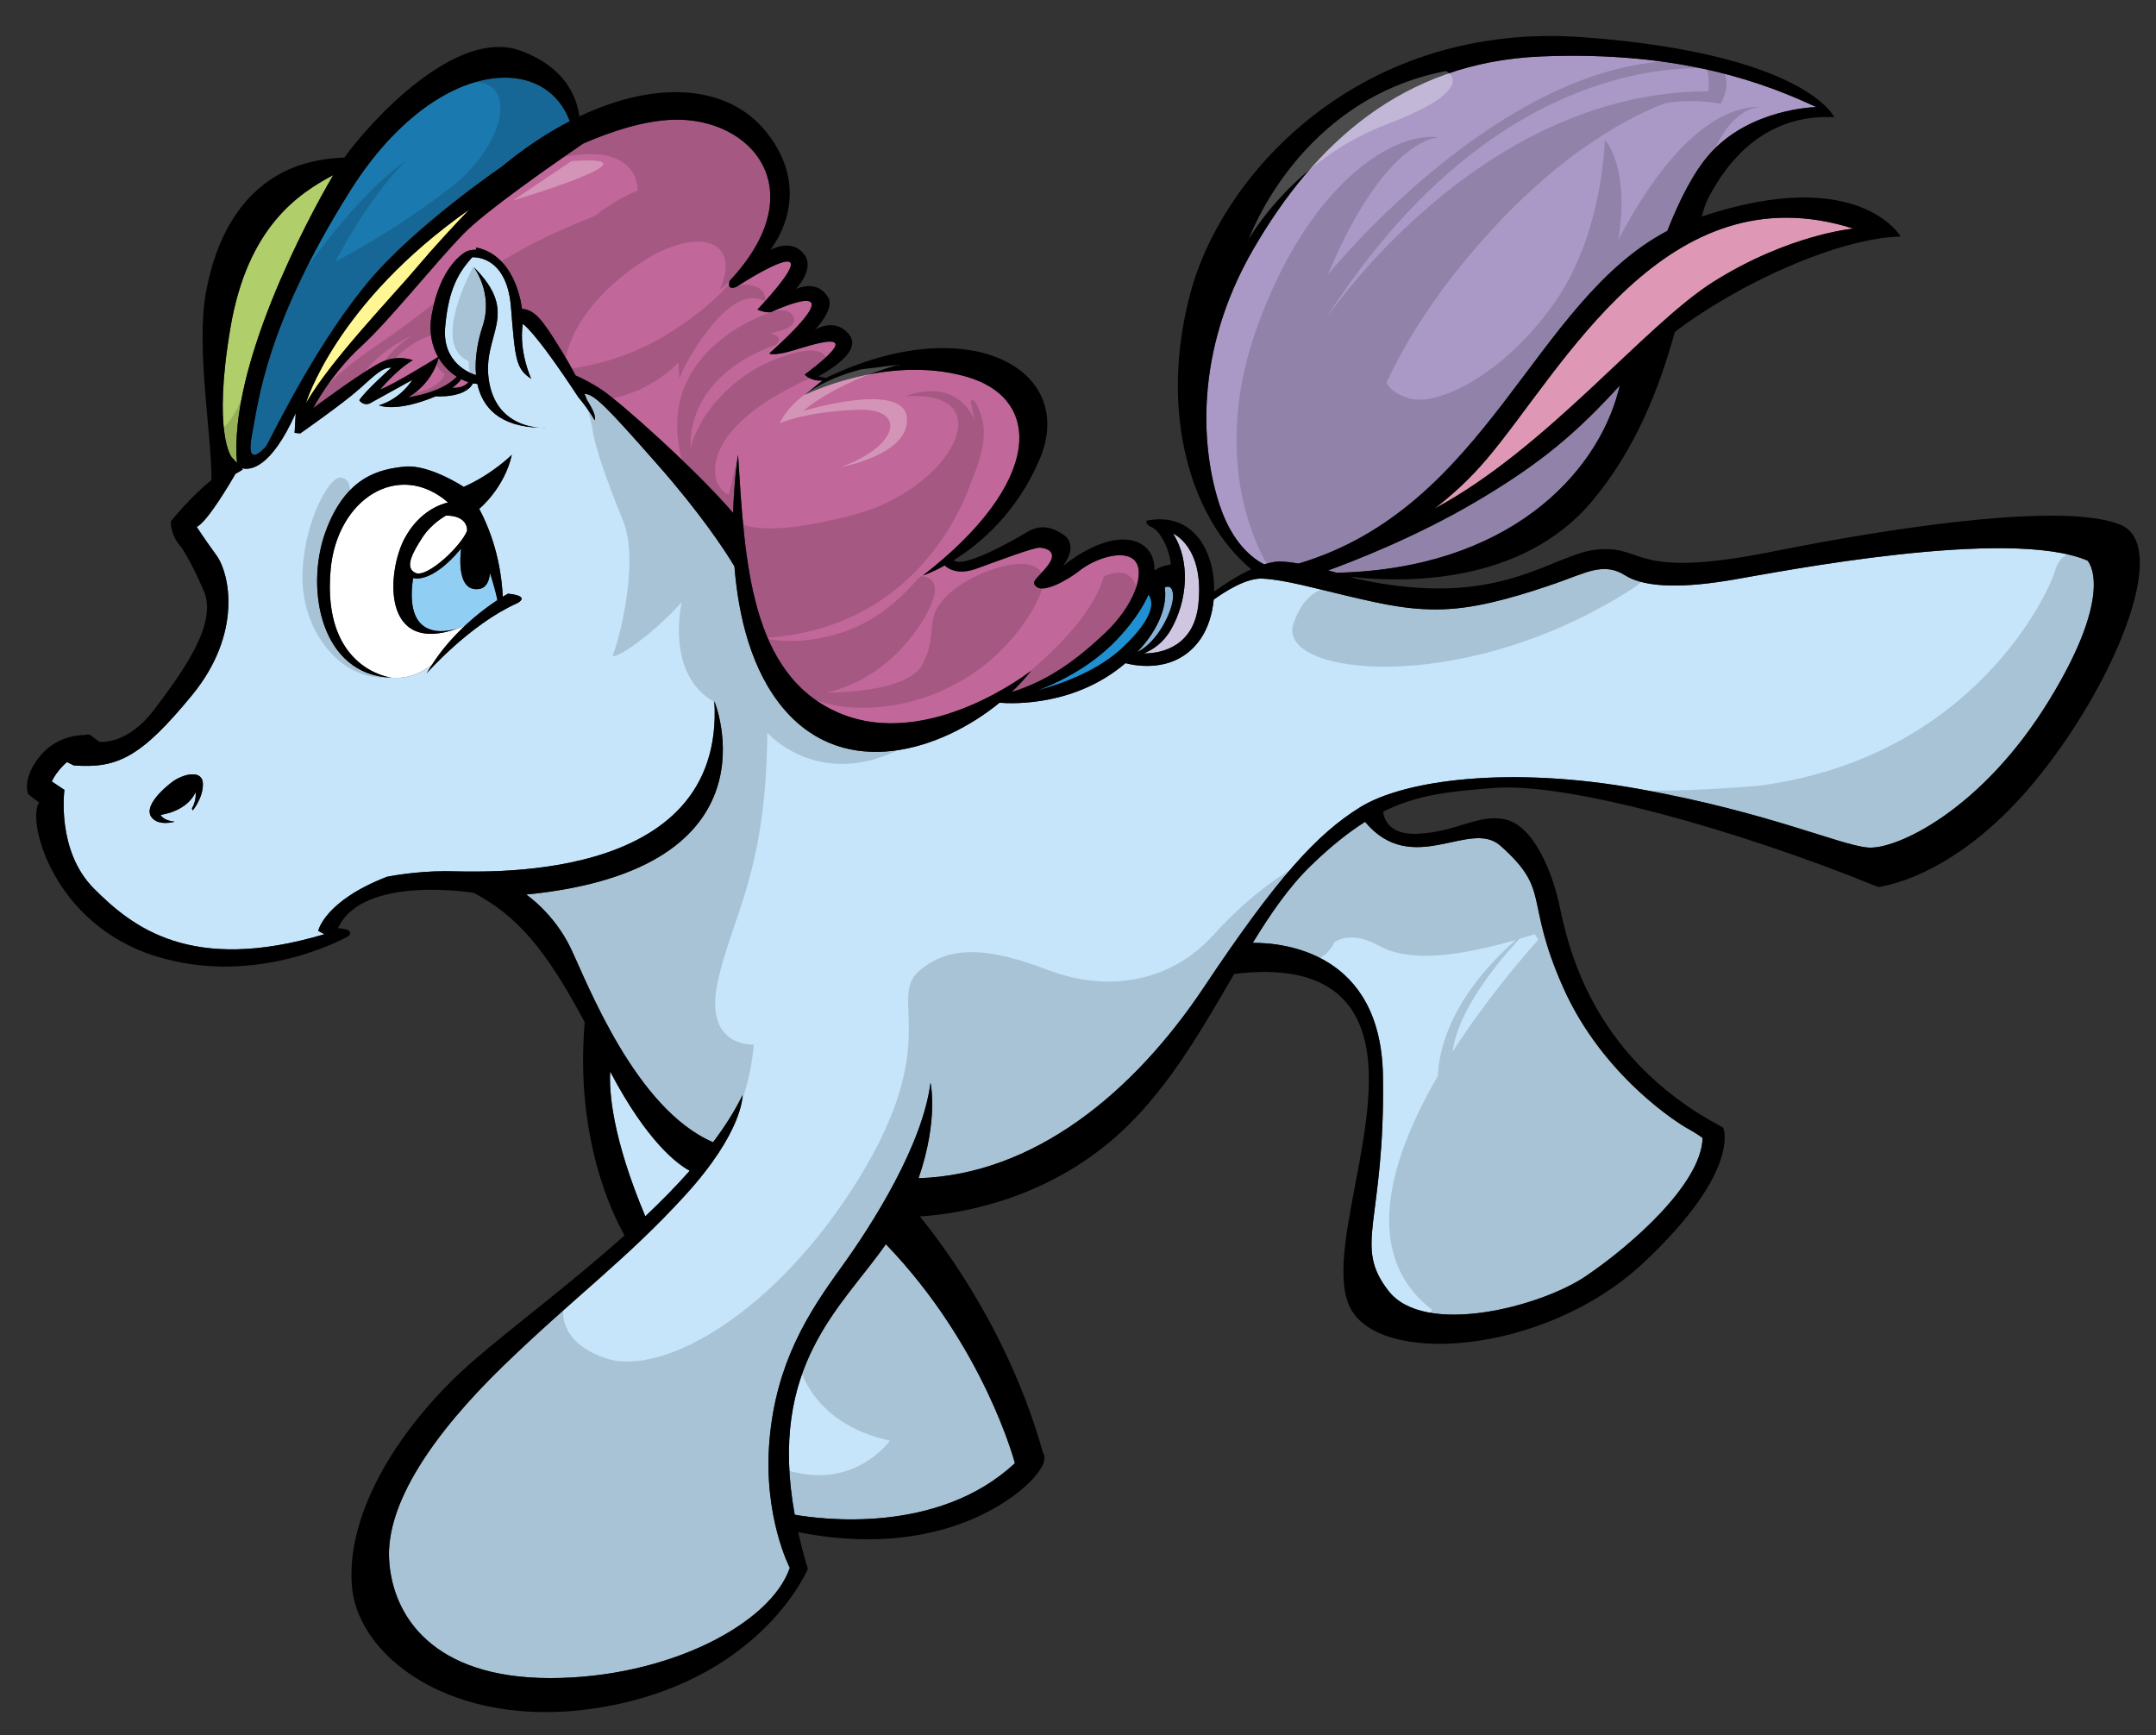 <?xml version="1.0" encoding="utf-8"?>
<!-- Generator: Adobe Illustrator 17.0.0, SVG Export Plug-In . SVG Version: 6.00 Build 0)  -->
<!DOCTYPE svg PUBLIC "-//W3C//DTD SVG 1.1//EN" "http://www.w3.org/Graphics/SVG/1.1/DTD/svg11.dtd">
<svg version="1.1" id="layer_1" xmlns="http://www.w3.org/2000/svg" xmlns:xlink="http://www.w3.org/1999/xlink" x="0px" y="0px"
	 width="200px" height="161px" viewBox="0 0 200 161" style="enable-background:new 0 0 200 161;" xml:space="preserve">
<rect x="0" y="0" width="200" height="161" fill="#333333" stroke="none"/>
<path id="color12" style="fill:#DE98B6;" d="M171.93,21.208c0,0-5.951,0.523-12.945,4.908c-6.411,4.019-15.456,15.489-25.925,21.074
	c1.644-1.257,3.296-2.767,4.835-4.578C144.993,34.259,154.495,15.675,171.93,21.208z"/>
<path id="color11" style="fill:#AA99C7;" d="M150.27,35.747c-0.053,0.198-0.109,0.405-0.161,0.6
	c-2.044,7.666-10.196,16.426-26.111,16.792c-0.249-0.071-0.518-0.145-0.795-0.22c2.253-0.817,8.078-3.064,13.646-6.34
	C143.109,42.897,146.367,40.024,150.27,35.747z M143.01,5.234c-12.946,0.522-21.09,8.144-26.728,17.853
	c-5.638,9.71-4.803,18.793-3.132,23.805c1.186,3.556,3.103,4.953,4.118,5.465c0.377-0.114,0.746-0.208,1.103-0.245
	c0.515-0.054,1.263,0.027,2.088,0.174c17.583-5.252,21.744-24.302,34.207-30.864c1.15-2.917,2.438-5.439,3.901-7.104
	c3.757-4.28,9.917-4.385,9.917-4.385C163.786,7.74,155.956,4.712,143.01,5.234z"/>
<path id="color10" style="fill:#C16799;" d="M42.779,35.173c0.223,0.114,0.45,0.213,0.676,0.285
	c-0.236,0.279-0.678,0.55-1.509,0.524C41.946,35.982,42.526,35.58,42.779,35.173z M42.376,34.944
	c-0.646-0.409-1.239-0.992-1.679-1.732c-0.771,2.649-2.876,3.657-2.876,3.657C40.877,36.389,42.067,35.292,42.376,34.944z
	 M105.215,51.956c-1.096-1.045-3.758-0.053-5.011,0.939c-1.253,0.992-3.341,2.088-4.019,1.565c-0.68-0.521,0.104-0.782,1.043-2.035
	c0.941-1.253-0.156-1.566-0.73-1.618c-0.574-0.053-3.759,1.174-5.952,1.958c-1.685,0.601-2.581,0.002-2.907-0.308
	c-1.213,0.667-2.026,0.934-2.026,0.934c11.04-8.536,11.276-16.444,3.915-18.48c-7.361-2.036-14.878,1.723-14.878,1.723
	c1.175-0.94,1.644-1.331,1.644-1.331c-1.096,0.078-1.644-0.548-1.644-0.548c6.343-4.776,0.392-2.662-1.252-2.192
	c-1.645,0.469-2.036,0.234-2.036,0.234c8.77-7.909,0.156-3.837,0.156-3.837c-0.548,0.079-1.252-0.235-1.252-0.235
	c7.987-8.613-1.958-2.114-1.958-2.114c-0.94,0.392-0.627-0.548-0.627-0.548c7.909-8.457,2.036-15.191-5.246-14.956
	c-2.674,0.086-5.643,1.04-8.331,2.209c-3.341,2.286-9.128,6.346-11.088,8.362c-2.819,2.897-6.813,7.987-9.553,10.493
	c-2.741,2.505-4.412,5.689-4.412,5.689s4.646-3.445,6.265-4.228c1.618-0.783,2.975-0.209,2.975-0.209
	c-1.462,0.835-3.028,2.715-3.028,2.715c1.189-0.428,4.752-2.626,5.378-3.015c-0.583-1.027-0.87-2.341-0.601-3.889
	c0.783-4.503,2.937-5.755,3.25-5.912c0.313-0.156,0.901-0.156,0.901-0.156l-0.04-0.196l0.392,0.079
	c3.445,1.018,3.875,5.599,3.875,5.599c1.214,0.117,1.879,0.978,3.681,3.915c0.54,0.88,0.965,1.638,1.298,2.272
	c0.57,0.247,1.494,0.696,2.538,1.408c1.701,1.159,8.583,7.274,12.074,11.348c0.09-3.185,0.455-5.397,0.455-5.397
	c0.626,9.866,1.096,20.437,9.396,23.961c8.301,3.523,17.775-3.915,17.775-3.915c-0.511,0.663-1.118,1.326-1.796,1.969
	c3.438-1.06,6.078-3.029,8.66-5.466C105.268,56.132,106.31,53,105.215,51.956z"/>
<path id="color9" style="fill:#B0CE69;" d="M21.983,42.954l-0.502-0.552c0,0-1.775-2.192-0.104-12.007
	c1.589-9.335,6.294-12.435,9.535-14.152C28.429,20.494,21.213,34.018,21.983,42.954z"/>
<path id="color8" style="fill:#CFC7E1;" d="M111.166,56.08c-0.4,3.757-3.219,4.555-5.062,4.536c0.832-0.334,1.797-0.968,2.504-2.187
	c1.514-2.61,1.881-6.316,0.209-8.927C108.817,49.502,111.74,50.703,111.166,56.08z"/>
<path id="color7" style="fill:#1A79AF;" d="M52.85,11.246c-2.091,1.083-4.215,2.49-6.31,4.22c0,0-8.066,5.507-12.372,10.675
	c-4.307,5.168-7.856,12.111-9.448,15.218c0,0-1.984,2.401-1.358-0.94c0.627-3.34,1.358-10.336,9.083-22.656
	C40.111,5.538,50.447,4.729,52.85,11.246z"/>
<path id="color6" style="fill:#1F90D1;" d="M104.171,60.047c-2.215,2.093-5.38,3.317-7.935,4.011
	c2.374-0.905,5.403-2.487,7.778-5.16c1.232-1.385,2.038-2.633,2.524-3.732C106.958,55.707,107.295,57.094,104.171,60.047z"/>
<path id="color5" style="fill:#87B3DB;" d="M108.817,55.245c0.046,1.319-1.395,4.332-3.327,5.253c2.2-2.302,2.789-4.528,2.557-6.007
	C108.369,54.356,108.786,54.357,108.817,55.245z"/>
<path id="color4" style="fill:#FFF694;" d="M43.534,19.436c-1.441,1.516-3.336,3.551-4.668,5.14
	c-2.428,2.897-8.143,8.77-10.493,12.841C28.373,37.417,31.122,28.137,43.534,19.436z"/>
<path id="color3" style="fill:#FFFFFF;" d="M43.329,49.241c-0.547,1.409-3.68,4.385-4.776,3.916c-1.096-0.47-0.235-1.958,0.627-3.29
	c0.861-1.331,2.193-2.036,2.193-2.036C43.485,47.832,43.329,49.241,43.329,49.241z"/>
<path id="color2" style="fill:#C6E5FA;" d="M59.862,112.841c-3.059-7.27-3.365-11.514-3.261-13.435
	c3.456,6.58,6.288,8.624,7.382,9.208C62.712,110.052,61.319,111.465,59.862,112.841z M73.719,140.525
	c2.327,0.41,13.275,1.904,20.429-4.784c0,0-2.829-10.823-11.971-20.314C78.114,121.269,71.209,126.615,73.719,140.525z
	 M144.993,91.578c-3.653-8.249-1.044-8.901-5.82-13.13c-2.827-2.504-8.15,3.027-12.545-2.203c-1.547,0.974-3.176,2.271-5.021,4.057
	c-2.002,1.937-3.722,4.432-5.397,7.168c2.862-0.016,11.902,0.847,12.079,12.355c0.209,13.678-2.819,15.66,0.521,19.941
	c3.342,4.281,14.095,1.462,18.272-1.356c4.176-2.819,10.754-8.562,10.858-12.843c0,0-0.626-0.469-1.409-0.887
	C155.748,104.263,148.647,99.826,144.993,91.578z M190.097,64.954c-6.264,10.231-14.2,13.886-16.81,13.677
	c-2.61-0.208-9.083-3.236-21.194-5.429c-12.11-2.192-21.819-0.835-25.892,1.671c-4.072,2.505-7.83,6.681-14.513,16.704
	c-6.527,9.789-15.743,17.385-26.48,17.732c1.881-5.453,1.109-8.857,1.109-8.857c-0.73,5.742-5.324,13.051-8.352,17.227
	c-3.027,4.177-5.952,8.771-6.578,15.87c-0.626,7.099,1.879,11.902,1.879,11.902c-1.775,5.22-11.38,10.231-22.239,10.231
	c-10.857,0-14.616-5.742-14.93-10.962c-0.313-5.221,4.072-11.693,10.649-18.062c6.578-6.369,11.38-9.814,16.81-15.766
	c5.429-5.951,5.325-9.292,5.325-9.292c-0.716,1.466-1.646,2.925-2.731,4.369c-7.196-3.085-11.645-14.722-13.191-17.968
	c-1.566-3.288-4.15-5.012-4.15-5.012c23.883-2.35,17.461-17.932,17.461-17.932c1.019,17.305-22.029,15.765-24.952,15.765
	c-2.924,0-5.429,0.522-5.429,0.522c-5.795,2.244-6.369,5.012-6.369,5.012l0.574,0.313c-12.424,3.707-17.853-0.704-21.376-4.229
	c-3.524-3.523-2.741-9.161-2.741-9.161l-1.174-0.783c0.47-1.019,1.409-1.801,1.409-1.801l0.627,0.313
	c4.072,0.314,6.264-0.783,10.962-6.5c4.699-5.716,3.524-11.275,2.271-12.998c-1.253-1.723-1.827-2.636-1.827-2.636
	c0.962-0.385,3.252-4.311,3.604-4.923c0.246-0.128,0.505-0.273,0.677-0.402l-0.108-0.118c0.804,0.223,2.704,0.029,5.014-5.101
	l-0.104,1.827l0.522,0.053c0,0,3.967-2.767,5.481-4.125c1.514-1.357,2.141-1.984,2.976-1.984c0,0-2.454,2.193-2.976,3.028
	c0,0,0.313,0.522,0.94,0.313l3.967-2.193c0,0-0.992,1.723-3.08,2.35c0,0,1.514,0.731,5.272-0.835c0,0,2.71,0.209,3.441-1.201
	c0.139,0.027,0.276,0.046,0.413,0.058c0.463,2.144,2.02,3.966,5.837,4.06c0.299,0.018,0.489,0.006,0.489,0.006
	c-0.168,0.002-0.329-0.002-0.489-0.006c-1.163-0.069-4.067-0.6-4.73-4.17c-0.836-4.489,3.079-6.238-1.462-10.754
	c0,0,1.879,2.402,0.835,5.534c-0.403,1.207-0.757,2.897-0.605,4.51c-0.554-0.169-3.147-1.142-2.866-4.432
	c0.313-3.68,1.331-5.168,2.505-6.499c0,0,3.21-0.313,3.602,4.619c0.392,4.934,0.47,5.717,1.88,6.656c0,0-1.175-2.506-0.784-5.09
	c0,0,0.94,0.392,5.168,6.813c0,0,0.94,1.096,1.489,2.114c0,0,0.313-0.313-0.705-1.879c0,0-0.068-0.198-0.23-0.573
	c0.922,0.065,1.911,1.035,6.808,6.603c3.928,4.467,6.118,7.774,7.104,9.406c0.364,4.572,1.544,9.711,4.642,13.301
	c5.689,6.595,14.524,3.794,19.945-0.644c1.429,0.11,7.084,0.262,11.688-3.673c0.961,0.255,4.729,1.001,6.972-2.26
	c0.671-0.978,1.081-2.273,1.213-3.632c0.981-0.715,3.004-2.029,4.529-1.953c2.088,0.104,5.012,0.939,8.144,1.67
	c3.131,0.731,5.847,1.358,9.188,1.148c3.341-0.208,7.203-1.462,9.918-2.401c2.715-0.939,4.386-1.983,6.369-0.73
	c1.983,1.253,5.741,1.148,10.022,0.417c4.28-0.731,25.578-4.907,32.887-1.774C193.645,52.008,196.361,54.723,190.097,64.954z
	 M18.82,72.681c-0.052-1.306-1.827-0.889-2.819-0.157c-0.992,0.73-2.61,2.297-1.983,3.237c0.627,0.938,2.193,0.469,2.193,0.469
	c-1.097-0.105-1.305-0.626-1.305-0.626c2.714-0.47,3.236-2.14,3.236-2.14c0.104,0.835-0.339,1.539-0.339,1.539l0.078,0.183
	C17.88,75.186,18.872,73.985,18.82,72.681z M47.127,55.075c0,0-0.183,0.097-0.49,0.285c-0.059-1.498-0.403-4.824-2.185-8.155
	c0,0,2.323-1.879,3.028-5.011c0,0-1.801,1.801-4.463,2.976c0,0-3.211-2.115-5.481-1.88c-2.271,0.235-5.482,0.862-7.361,6.108
	c-1.879,5.246-0.417,13.233,6.134,13.468c1.578,0.148,2.867-0.502,3.791-1.223c-0.18,0.272-0.362,0.542-0.528,0.831
	c0,0,3.993-4.542,8.379-6.499C47.949,55.976,49.358,55.31,47.127,55.075z"/>
<path id="color1" style="fill:#91CEF4;" d="M46.122,55.558v0.13c-0.586,0.385-1.385,0.956-2.259,1.705
	c-0.216,0.185-0.438,0.388-0.662,0.595c-0.195,0.115-0.342,0.18-0.342,0.18c-0.107,0.042-0.208,0.074-0.312,0.112
	c-0.255,0.082-0.646,0.188-1.091,0.242c-1.571,0.187-3.817-0.299-3.138-4.896c0,0,1.645,0.627,4.464-2.741
	c0,0-0.627,4.072,1.644,3.759c0.641-0.088,0.963-0.675,1.024-1.499C45.695,53.894,45.921,54.692,46.122,55.558z"/>
<path id="fill" style="fill:#FFFFFF;" d="M43.201,57.988c-0.651,0.606-1.322,1.294-1.968,2.085
	c-0.396,0.484-0.772,1.016-1.135,1.571c-0.923,0.721-2.213,1.371-3.791,1.223c-0.008-0.001-0.016-0.002-0.023-0.003
	c-0.407-0.057-6.422-1.043-5.615-10.02c0.13-1.45,0.51-2.754,1.071-3.864c1.991-3.944,6.27-5.451,9.825-2.363
	c-0.627,0.14-2.656,0.774-4.031,3.33c-1.61,2.989-2.234,10.843,4.866,8.382c0.059-0.019,0.118-0.038,0.179-0.059
	c0.173-0.057,0.28-0.101,0.28-0.101S43.006,58.103,43.201,57.988z"/>
<path id="outline" d="M47.127,55.075c0,0-0.183,0.097-0.49,0.285c-0.059-1.498-0.403-4.824-2.185-8.155c0,0,2.323-1.879,3.028-5.011
	c0,0-1.801,1.801-4.463,2.976c0,0-3.211-2.115-5.481-1.88c-2.271,0.235-5.482,0.862-7.361,6.108
	c-1.879,5.246-0.417,13.233,6.134,13.468c0,0-6.473-0.731-5.638-10.023c0.593-6.596,6.34-10.185,10.896-6.227
	c-0.627,0.14-2.656,0.774-4.031,3.33c-1.622,3.01-2.248,10.959,5.012,8.333c-1.156,0.373-5.101,1.245-4.229-4.654
	c0,0,1.645,0.627,4.464-2.741c0,0-0.627,4.072,1.644,3.759c0.641-0.088,0.963-0.675,1.024-1.499
	c0.245,0.749,0.472,1.547,0.672,2.413v0.13c-1.543,1.013-4.534,3.286-6.551,6.787c0,0,3.993-4.542,8.379-6.499
	C47.949,55.976,49.358,55.31,47.127,55.075z M43.329,49.241c-0.547,1.409-3.68,4.385-4.776,3.916
	c-1.096-0.47-0.235-1.958,0.627-3.29c0.861-1.331,2.193-2.036,2.193-2.036C43.485,47.832,43.329,49.241,43.329,49.241z
	 M18.82,72.681c0.052,1.305-0.94,2.505-0.94,2.505l-0.078-0.183c0,0,0.444-0.704,0.339-1.539c0,0-0.522,1.67-3.236,2.14
	c0,0,0.208,0.521,1.305,0.626c0,0-1.566,0.47-2.193-0.469c-0.627-0.94,0.992-2.507,1.983-3.237
	C16.993,71.792,18.768,71.375,18.82,72.681z M42.859,58.168c0,0-0.118,0.049-0.312,0.112C42.651,58.242,42.751,58.21,42.859,58.168z
	 M196.674,48.667c-4.906-1.983-19.21-0.104-32.261,2.506c-13.051,2.61-11.693-0.522-16.079-0.209
	c-4.385,0.313-8.981,5.743-22.551,2.715c0,0-0.205-0.066-0.543-0.171c4.759,0.552,15.872,0.851,22.468-7.033
	c4.059-4.851,6.259-10.588,7.654-15.675c5.814-4.436,15.05-8.692,20.953-8.86c0,0-3.879-6.715-18.462-1.849
	c0.191-0.691,0.389-1.274,0.608-1.701c1.879-3.655,5.429-7.831,11.693-7.517c0,0-2.609-5.847-23.178-7.413
	c-20.567-1.566-33.515,12.424-36.543,23.7c-2.954,11.005-0.04,20.913,5.636,25.654c-1.177,0.539-2.369,1.307-3.438,2.058
	c0.068-3.657-1.882-7.437-6.27-6.57c0,0-0.157,0.352,0.51,0.626c0.665,0.274,1.63,1.932,1.735,3.445c0,0-0.858,0.076-1.462,0.523
	c-0.016-0.009-0.03-0.019-0.046-0.028c0.015-1.637-0.991-2.628-2.459-2.791c-2.819-0.313-6.056,2.454-6.056,2.454
	s1.619-1.932,0-2.976c-1.619-1.043-2.61-0.626-3.549-0.052c-0.905,0.552-5.761,3.318-6.545,2.456c2.415-1.5,5.799-4.344,7.928-9.295
	c3.602-8.378-6.499-14.016-19.811-7.596l-0.705-0.156c0,0,4.229-2.114,2.898-3.837c-1.331-1.723-3.211-0.47-3.211-0.47
	s1.906-1.932,1.227-3.028c-0.679-1.097-1.723-1.253-2.976-0.783c0,0,1.827-1.88,0.73-3.236c-1.096-1.357-2.714-0.574-3.132-0.366
	c0,0,4.333-5.115-0.365-10.962c-3.526-4.389-10.172-4.836-17.33-1.429C53.51,9,52.438,6.242,48.314,4.712
	c-6.021-2.233-14.024,6.639-16.375,9.907c-1.398,0.041-3.987,0.32-6.281,1.682c-3.341,1.984-5.638,5.638-6.577,10.963
	c-0.882,4.999,0.536,12.944,0.54,17.266c-0.011,0.008-0.019,0.013-0.019,0.013c-2.036,1.645-3.758,3.837-3.758,3.837
	c0,1.41,0.94,2.349,0.94,2.349s0.783,1.018,2.115,4.072c1.331,3.054-1.957,7.518-4.542,10.963c-2.583,3.445-5.142,3.053-5.142,3.053
	s-0.731-0.573-0.914-0.652c-0.183-0.077-0.365,0.026-0.365,0.026s-2.506-0.157-4.228,1.958c-1.723,2.113-1.096,3.524-1.096,3.524
	l1.018,0.783C2.454,76.1,4.882,85.731,14.435,88.705c9.553,2.978,17.932-1.878,17.932-1.878c0.547-0.705-1.019-0.705-1.019-0.705
	c2.271-5.011,12.607-3.289,12.607-3.289c4.046,2.158,6.644,5.198,10.287,11.999c-0.906,10.611,2.498,17.669,3.693,19.779
	c-4.953,4.436-10.307,8.421-13.901,11.525c-6.891,5.95-12.006,14.198-11.38,21.089c0.627,6.891,10.232,13.781,24.223,10.963
	c13.989-2.819,18.062-12.633,18.062-12.633c-0.358-1.191-0.652-2.327-0.894-3.415c12.52,2.492,19.512-2.676,21.461-4.625
	c1.984-1.984,1.253-2.715,1.253-2.715c-2.991-10.704-8.769-18.676-11.433-21.953c2.752-0.154,10.741-1.113,17.696-6.967
	c5.008-4.213,8.299-10.101,11.465-15.52c4.042-0.522,8.688-0.164,10.982,3.435c4.543,7.126-2.819,21.612-0.313,27.328
	c2.506,5.716,18.167,4.62,27.329-3.993c9.16-8.613,7.36-12.528,7.36-12.528c-12.842-6.734-14.565-17.933-15.27-20.986
	c-0.705-3.054-2.428-7.048-4.934-7.595c-2.506-0.549-4.541,1.175-8.144,1.331c-2.52,0.108-3.084-1.234-3.196-2.054
	c3.214-1.596,6.242-1.883,10.322-2.201c6.683-0.521,22.238,3.758,35.602,9.188c0,0,6.786-0.626,14.2-9.396
	C195.84,64.119,201.581,50.65,196.674,48.667z M150.109,36.347c-2.044,7.666-10.196,16.426-26.111,16.792
	c-0.249-0.071-0.518-0.145-0.795-0.22c2.253-0.817,8.078-3.064,13.646-6.34c6.26-3.682,9.518-6.554,13.421-10.831
	C150.218,35.945,150.161,36.152,150.109,36.347z M171.93,21.208c0,0-5.951,0.523-12.945,4.908
	c-6.411,4.019-15.456,15.489-25.925,21.074c1.644-1.257,3.296-2.767,4.835-4.578C144.993,34.259,154.495,15.675,171.93,21.208z
	 M113.15,46.892c-1.671-5.011-2.506-14.095,3.132-23.805c5.638-9.71,13.781-17.331,26.728-17.853
	c12.946-0.523,20.776,2.506,25.475,4.698c0,0-6.16,0.104-9.917,4.385c-1.463,1.665-2.751,4.187-3.901,7.104
	c-12.463,6.562-16.624,25.612-34.207,30.864c-0.825-0.147-1.573-0.228-2.088-0.174c-0.356,0.038-0.726,0.131-1.103,0.245
	C116.253,51.845,114.336,50.448,113.15,46.892z M111.166,56.08c-0.4,3.757-3.219,4.555-5.062,4.536
	c0.832-0.334,1.797-0.968,2.504-2.187c1.514-2.61,1.881-6.316,0.209-8.927C108.817,49.502,111.74,50.703,111.166,56.08z
	 M108.047,54.491c0.322-0.136,0.739-0.134,0.771,0.753c0.046,1.319-1.395,4.332-3.327,5.253
	C107.69,58.196,108.279,55.97,108.047,54.491z M106.538,55.167c0.42,0.54,0.757,1.927-2.367,4.881
	c-2.215,2.093-5.38,3.317-7.935,4.011c2.374-0.905,5.403-2.487,7.778-5.16C105.246,57.514,106.052,56.266,106.538,55.167z
	 M54.104,13.316c2.688-1.169,5.656-2.123,8.331-2.209c7.282-0.235,13.155,6.499,5.246,14.956c0,0-0.313,0.94,0.627,0.548
	c0,0,9.944-6.499,1.958,2.114c0,0,0.705,0.313,1.252,0.235c0,0,8.614-4.072-0.156,3.837c0,0,0.392,0.235,2.036-0.234
	c1.644-0.47,7.596-2.584,1.252,2.192c0,0,0.548,0.626,1.644,0.548c0,0-0.469,0.391-1.644,1.331c0,0,7.517-3.759,14.878-1.723
	c7.36,2.036,7.125,9.944-3.915,18.48c0,0,0.813-0.267,2.026-0.934c0.326,0.31,1.222,0.909,2.907,0.308
	c2.193-0.784,5.377-2.011,5.952-1.958c0.574,0.052,1.67,0.365,0.73,1.618c-0.939,1.253-1.723,1.514-1.043,2.035
	c0.678,0.522,2.766-0.573,4.019-1.565c1.253-0.992,3.916-1.984,5.011-0.939c1.096,1.044,0.053,4.176-2.715,6.786
	c-2.583,2.437-5.222,4.406-8.66,5.466c0.678-0.643,1.285-1.306,1.796-1.969c0,0-9.474,7.438-17.775,3.915
	c-8.3-3.523-8.77-14.094-9.396-23.961c0,0-0.365,2.212-0.455,5.397c-3.491-4.074-10.374-10.189-12.074-11.348
	c-1.044-0.712-1.968-1.162-2.538-1.408c-0.333-0.633-0.759-1.392-1.298-2.272c-1.801-2.937-2.467-3.798-3.681-3.915
	c0,0-0.43-4.581-3.875-5.599l-0.392-0.079l0.04,0.196c0,0-0.587,0-0.901,0.156c-0.313,0.157-2.466,1.41-3.25,5.912
	c-0.269,1.548,0.018,2.862,0.601,3.889c-0.626,0.389-4.188,2.587-5.378,3.015c0,0,1.566-1.88,3.028-2.715
	c0,0-1.357-0.574-2.975,0.209c-1.619,0.783-6.265,4.228-6.265,4.228s1.671-3.184,4.412-5.689c2.741-2.506,6.734-7.596,9.553-10.493
	C44.977,19.663,50.763,15.602,54.104,13.316z M37.821,36.869c0,0,2.105-1.008,2.876-3.657c0.44,0.74,1.033,1.323,1.679,1.732
	C42.067,35.292,40.877,36.389,37.821,36.869z M42.779,35.173c0.223,0.114,0.45,0.213,0.676,0.285
	c-0.236,0.279-0.678,0.55-1.509,0.524C41.946,35.982,42.526,35.58,42.779,35.173z M28.373,37.417c0,0,2.749-9.28,15.161-17.981
	c-1.441,1.516-3.336,3.551-4.668,5.14C36.438,27.473,30.722,33.345,28.373,37.417z M32.445,17.763
	C40.111,5.538,50.447,4.729,52.85,11.246c-2.091,1.083-4.215,2.49-6.31,4.22c0,0-8.066,5.507-12.372,10.675
	c-4.307,5.168-7.856,12.111-9.448,15.218c0,0-1.984,2.401-1.358-0.94C23.988,37.078,24.719,30.083,32.445,17.763z M21.378,30.396
	c1.589-9.335,6.294-12.435,9.535-14.152c-2.484,4.25-9.7,17.775-8.93,26.711l-0.502-0.552C21.482,42.402,19.707,40.21,21.378,30.396
	z M56.601,99.405c3.456,6.58,6.288,8.624,7.382,9.208c-1.271,1.438-2.664,2.851-4.121,4.227
	C56.804,105.57,56.498,101.327,56.601,99.405z M94.148,135.741c-7.154,6.688-18.102,5.194-20.429,4.784
	c-2.51-13.91,4.395-19.257,8.459-25.099C91.319,124.918,94.148,135.741,94.148,135.741z M139.173,78.448
	c4.776,4.229,2.167,4.881,5.82,13.13c3.654,8.248,10.755,12.685,11.538,13.103c0.783,0.418,1.409,0.887,1.409,0.887
	c-0.104,4.281-6.683,10.023-10.858,12.843c-4.177,2.818-14.93,5.638-18.272,1.356c-3.341-4.281-0.312-6.264-0.521-19.941
	c-0.177-11.509-9.217-12.371-12.079-12.355c1.676-2.736,3.395-5.231,5.397-7.168c1.845-1.785,3.474-3.083,5.021-4.057
	C131.022,81.476,136.346,75.944,139.173,78.448z M190.097,64.954c-6.264,10.231-14.2,13.886-16.81,13.677
	c-2.61-0.208-9.083-3.236-21.194-5.429c-12.11-2.192-21.819-0.835-25.892,1.671c-4.072,2.505-7.83,6.681-14.513,16.704
	c-6.527,9.789-15.743,17.385-26.48,17.732c1.881-5.453,1.109-8.857,1.109-8.857c-0.73,5.742-5.324,13.051-8.352,17.227
	c-3.027,4.177-5.952,8.771-6.578,15.87c-0.626,7.099,1.879,11.902,1.879,11.902c-1.775,5.22-11.38,10.231-22.239,10.231
	c-10.857,0-14.616-5.742-14.93-10.962c-0.313-5.221,4.072-11.693,10.649-18.062c6.578-6.369,11.38-9.814,16.81-15.766
	c5.429-5.951,5.325-9.292,5.325-9.292c-0.716,1.466-1.646,2.925-2.731,4.369c-7.196-3.085-11.645-14.722-13.191-17.968
	c-1.566-3.288-4.15-5.012-4.15-5.012c23.883-2.35,17.461-17.932,17.461-17.932c1.019,17.305-22.029,15.765-24.952,15.765
	c-2.924,0-5.429,0.522-5.429,0.522c-5.795,2.244-6.369,5.012-6.369,5.012l0.574,0.313c-12.424,3.707-17.853-0.704-21.376-4.229
	c-3.524-3.523-2.741-9.161-2.741-9.161l-1.174-0.783c0.47-1.019,1.409-1.801,1.409-1.801l0.627,0.313
	c4.072,0.314,6.264-0.783,10.962-6.5c4.699-5.716,3.524-11.275,2.271-12.998c-1.253-1.723-1.827-2.636-1.827-2.636
	c0.962-0.385,3.252-4.311,3.604-4.923c0.246-0.128,0.505-0.273,0.677-0.402l-0.108-0.118c0.804,0.223,2.704,0.029,5.014-5.101
	l-0.104,1.827l0.522,0.053c0,0,3.967-2.767,5.481-4.125c1.514-1.357,2.141-1.984,2.976-1.984c0,0-2.454,2.193-2.976,3.028
	c0,0,0.313,0.522,0.94,0.313l3.967-2.193c0,0-0.992,1.723-3.08,2.35c0,0,1.514,0.731,5.272-0.835c0,0,2.71,0.209,3.441-1.201
	c0.139,0.027,0.276,0.046,0.413,0.058c0.463,2.144,2.02,3.966,5.837,4.06c-1.163-0.069-4.067-0.6-4.73-4.17
	c-0.836-4.489,3.079-6.238-1.462-10.754c0,0,1.879,2.402,0.835,5.534c-0.403,1.207-0.757,2.897-0.605,4.51
	c-0.554-0.169-3.147-1.142-2.866-4.432c0.313-3.68,1.331-5.168,2.505-6.499c0,0,3.21-0.313,3.602,4.619
	c0.392,4.934,0.47,5.717,1.88,6.656c0,0-1.175-2.506-0.784-5.09c0,0,0.94,0.392,5.168,6.813c0,0,0.94,1.096,1.489,2.114
	c0,0,0.313-0.313-0.705-1.879c0,0-0.068-0.198-0.23-0.573c0.922,0.065,1.911,1.035,6.808,6.603c3.928,4.467,6.118,7.774,7.104,9.406
	c0.364,4.572,1.544,9.711,4.642,13.301c5.689,6.595,14.524,3.794,19.945-0.644c1.429,0.11,7.084,0.262,11.688-3.673
	c0.961,0.255,4.729,1.001,6.972-2.26c0.671-0.978,1.081-2.273,1.213-3.632c0.981-0.715,3.004-2.029,4.529-1.953
	c2.088,0.104,5.012,0.939,8.144,1.67c3.131,0.731,5.847,1.358,9.188,1.148c3.341-0.208,7.203-1.462,9.918-2.401
	c2.715-0.939,4.386-1.983,6.369-0.73c1.983,1.253,5.741,1.148,10.022,0.417c4.28-0.731,25.578-4.907,32.887-1.774
	C193.645,52.008,196.361,54.723,190.097,64.954z M50.122,39.682c0.161,0.003,0.321,0.008,0.489,0.006
	C50.611,39.688,50.421,39.7,50.122,39.682z"/>
<path id="shadow" style="opacity:0.15;" d="M51.028,14.84c7.192-1.862,8.075,1.487,8.152,2.825c-1.412,0.588-2.763,1.403-4,2.367
	c-5.99,2.359-8.954,4.414-8.954,4.414c1.566,1.461,1.67,5.011,1.67,5.011l1.268,0.253l1.129,1.595l2.093,2.955
	c0,0-0.313-4.176,5.638-8.874c5.951-4.698,10.962-3.55,8.769,1.461c0,0,0.521-0.331,1.128-1.04l-0.031,0.269
	c-0.328,0.405-2.42,2.873-6.527,5.261c-4.488,2.61-8.978,2.923-8.978,2.923l0.835,1.149l0.968,0.596
	c-0.159-0.043-0.31-0.074-0.446-0.074l0.418,1.148c0,0,0.626,1.462,0.835,2.923c0.209,1.462,1.253,4.49,2.819,8.353
	c1.566,3.863-0.522,11.484-0.939,12.32c-0.418,0.835,3.027-1.148,6.368-4.802c0,0-1.566,6.577,2.923,9.188
	c0,0,1.566,5.847-1.357,10.022c-2.923,4.177-14.825,6.996-17.645,7.101c-2.819,0.104,1.462,1.983,1.462,1.983l1.566,1.671
	c0,0,4.176,6.577,5.534,10.336c1.357,3.758,9.71,10.963,9.71,10.963l1.252-0.732c0,0,2.715-3.445,3.237-9.501
	c0,0-4.698,0.313-3.341-5.847c1.357-6.16,4.489-10.127,4.594-23.073c0,0,5.325,6.055,13.886,0.626l-4.49-0.418
	c0,0-7.308-1.773-9.083-6.056c-0.38-0.917-0.73-1.916-1.048-2.936c8.075-0.331,13.051-4.205,15.971-7.868
	c1.053-1.321,1.841-2.611,2.408-3.7c0.897-1.719,1.253-2.932,1.253-2.932s1.671-3.445,1.044-5.742
	c-0.626-2.297-1.148-1.984-1.044-1.566c0.105,0.417,0.313,1.566,0.313,1.566c-1.879-4.175-6.369-2.192-6.369-2.192
	c9.084-0.626,4.281,8.561-4.698,10.962c-8.979,2.402-10.754,0.73-10.754,0.73l0.026,1.094l0.021,0.837l0.026,1.113
	c-0.095-0.624-0.157-1.133-0.177-1.478c-0.044-0.744-0.308-1.082-0.6-1.226l0.287-0.862l0.209-0.731l0.104-5.011l-0.835,3.654
	c0,0-0.418,0.105-1.044-0.939c0,0-2.61-4.907,8.979-10.022l0.417-0.835l0.731-0.417c0,0,0.313-2.193-4.489-0.418
	c-4.803,1.775-7.621,5.847-8.144,8.352c0,0-0.835-6.473,7.935-9.605c0,0,0.835-0.731-0.626-1.044c0,0,1.879-0.313,2.192-0.939
	c0.313-0.627-0.313-1.67-2.297-0.939c-1.983,0.73-11.275,4.698-7.622,14.93l3.693,4.734c-0.202,0.012-0.352,0.068-0.352,0.068
	s-6.691-8.573-10.905-11.708c0.749-0.082,3.991-0.589,6.833-3.431l0.105,1.461c0,0,0.731-2.087,2.819-4.698
	c2.088-2.611,3.863-3.237,5.116-2.402c0,0,0.418-1.775-2.506-1.565l0.271-0.703l0.147-0.132l1.462-2.506c0,0,0,0,0.73-1.357
	c0.731-1.357,1.148-5.22,1.148-5.22s-0.835-4.385-3.968-5.638c-3.132-1.253-10.231,0-10.962,0.209
	c-0.731,0.209-3.758,1.566-4.176,1.67C52.699,12.856,51.028,14.84,51.028,14.84z M69.509,54.931l0.438,2.572
	c-0.352-1.283-0.647-2.545-0.881-3.678L69.509,54.931z M41.267,34.729c-1.356-1.044-0.574-1.619-0.574-1.619l0.209-0.157
	l-0.156-1.096l-0.417-0.835c-2.454,0.626-4.02,2.61-4.02,2.61l-0.73,0.156c0.313-1.044,2.61-2.662,2.61-2.662
	c-3.968,1.983-4.647,3.967-4.647,3.967l-3.288,2.923l-1.358,0.522c-0.312-2.192,5.22-5.951,6.787-6.996
	c1.566-1.044,4.803-3.549,4.803-3.549s0,1.41,0.365,2.715c0.365,1.305,0.366,2.558,0.366,2.558l0.679,0.783l0.834,0.731
	c-0.313,0.574-1.409,1.409-1.565,1.461c-0.157,0.052-3.289,0.888-3.603,0.992c-0.313,0.105-0.26-0.261-0.26-0.261l0.678-0.417
	C40.85,36.138,41.267,34.729,41.267,34.729z M163.891,9.933c-0.182-0.019-0.36-0.02-0.541-0.023
	C163.686,9.887,163.891,9.933,163.891,9.933z M35.968,62.866c-4.463,0.235-7.831-4.307-7.909-9.083
	c-0.078-4.776,2.35-9.553,3.524-9.475c1.175,0.078,0.862,1.749,0.862,1.749s-1.879,3.105-2.271,4.672
	c-0.392,1.566-0.861,5.09,0.862,8.457C32.758,62.553,35.968,62.866,35.968,62.866z M158.227,104.865
	c-0.113-0.047-0.228-0.096-0.342-0.147c-0.309-0.139-0.618-0.296-0.927-0.468c-0.09-0.049-0.18-0.099-0.269-0.151
	c-0.229-0.133-0.456-0.273-0.682-0.42c-0.074-0.05-0.149-0.101-0.224-0.151c-0.034-0.022-0.067-0.045-0.1-0.065
	c-0.325-0.223-0.64-0.454-0.951-0.689c-0.11-0.082-0.22-0.166-0.327-0.25c-0.153-0.12-0.304-0.244-0.453-0.367
	c-0.079-0.066-0.159-0.13-0.236-0.197c-0.439-0.374-0.856-0.765-1.25-1.17c-0.048-0.05-0.096-0.099-0.142-0.147
	c-0.145-0.153-0.283-0.31-0.42-0.468c-0.128-0.108-0.259-0.212-0.385-0.32c-0.041-0.035-0.08-0.069-0.121-0.105
	c-0.24-0.209-0.475-0.422-0.704-0.638c-0.038-0.037-0.078-0.072-0.116-0.108c-0.366-0.35-0.716-0.707-1.04-1.068
	c-0.059-0.064-0.114-0.13-0.172-0.195c-0.179-0.205-0.35-0.411-0.51-0.618c-0.043-0.057-0.084-0.114-0.126-0.169
	c-0.063-0.087-0.128-0.172-0.188-0.258c-0.2-0.285-0.394-0.583-0.584-0.887c-0.029-0.047-0.057-0.094-0.086-0.139
	c-0.27-0.44-0.529-0.895-0.777-1.358c-0.013-0.023-0.026-0.048-0.039-0.072c-0.26-0.484-0.506-0.978-0.736-1.469
	c-0.011-0.021-0.021-0.043-0.031-0.066c-0.673-1.426-1.228-2.826-1.648-3.976c0.048,0.012,0.095,0.025,0.145,0.032l-1.045-2.715
	c0,0-1.67-8.247-4.385-8.666c-2.715-0.417-3.236-0.417-3.236-0.417l-3.027,1.044c0,0-4.49,0.626-5.951-2.61
	c0,0-0.208-0.626-3.551,2.088c-3.341,2.716-8.664,10.963-8.664,10.963l6.891,0.73c0,0,1.252-0.313,1.982-1.774
	c0,0,1.462-1.149,4.07,0.312c2.401,1.345,6.219,1.358,12.738-0.512c-6.41,5.646-7.179,10.763-7.226,12.615
	c-4.433,7.626-7.221,16.577-0.499,21.725l-0.836,0.835c0,0,0.832,0.292,2.332,0.401c-0.006,0.044-0.014,0.086-0.02,0.129
	c0.004-0.033,0.012-0.076,0.021-0.129c0.409,0.03,0.863,0.048,1.373,0.04c0.011,0,0.024-0.002,0.037-0.002
	c0.333-0.006,0.689-0.025,1.062-0.054c0.022-0.002,0.046-0.005,0.068-0.007c0.321-0.025,0.658-0.063,1.009-0.11
	c0.028-0.004,0.059-0.009,0.087-0.014c0.308-0.042,0.623-0.092,0.951-0.154c0.05-0.009,0.104-0.021,0.154-0.031
	c0.422-0.082,0.859-0.185,1.313-0.301c0.074-0.021,0.149-0.039,0.226-0.06c0.247-0.068,0.495-0.136,0.752-0.215
	c0.073-0.021,0.148-0.049,0.223-0.071c0.525-0.167,1.069-0.359,1.63-0.579c0.074-0.028,0.148-0.056,0.223-0.086
	c0.231-0.093,0.463-0.188,0.7-0.29c0.175-0.075,0.356-0.16,0.532-0.242c0.231-0.105,0.456-0.199,0.691-0.313
	c0.154-0.075,0.302-0.159,0.454-0.235c0.222-0.113,0.441-0.228,0.658-0.343c0.591-0.317,1.171-0.646,1.73-0.994
	c0.298-0.184,0.586-0.379,0.875-0.569c0.544-0.363,1.072-0.734,1.58-1.119c-0.179,0.354-0.347,0.722-0.518,1.085
	c0.32-0.254,0.642-0.509,0.959-0.767c0.215-0.392,0.439-0.794,0.679-1.21c3.987-3.317,6.58-7.182,6.918-10.179
	c0.029-0.26,0.039-0.511,0.033-0.758c-0.001-0.042-0.001-0.084-0.001-0.126C158.595,105.012,158.411,104.94,158.227,104.865z
	 M135.443,97.687c0.025-0.044,0.053-0.088,0.08-0.132C135.496,97.599,135.469,97.643,135.443,97.687z M136.171,96.506
	c0.019-0.03,0.038-0.061,0.057-0.091C136.209,96.445,136.19,96.476,136.171,96.506z M138.354,93.299
	c0.006-0.01,0.015-0.021,0.023-0.031C138.369,93.278,138.36,93.289,138.354,93.299z M139.031,92.389
	c0.01-0.011,0.018-0.021,0.026-0.033C139.049,92.367,139.041,92.378,139.031,92.389z M140.884,90.073
	c0.003-0.004,0.005-0.008,0.009-0.012C140.89,90.065,140.887,90.069,140.884,90.073z M141.389,89.482
	c0.011-0.014,0.021-0.026,0.033-0.04C141.411,89.456,141.399,89.469,141.389,89.482z M142.567,88.173
	c0.011-0.01,0.018-0.019,0.028-0.029C142.586,88.154,142.577,88.163,142.567,88.173z M142.794,87.937
	c0.014-0.016,0.025-0.027,0.039-0.042C142.82,87.908,142.806,87.922,142.794,87.937z M142.943,87.783
	c0.011-0.013,0.018-0.02,0.025-0.027C142.963,87.763,142.951,87.774,142.943,87.783z M140.935,87.11
	c0.469-0.138,0.95-0.283,1.448-0.441c0,0,0.11,0.221,0.312,0.515c-1.643,1.839-4.956,5.731-7.936,10.38
	C135.213,93.685,139.117,89.072,140.935,87.11z M133.753,100.725c-0.023,0.046-0.047,0.09-0.07,0.137
	C133.706,100.815,133.729,100.771,133.753,100.725z M132.915,102.434c-0.008,0.018-0.017,0.036-0.024,0.053
	C132.898,102.47,132.907,102.451,132.915,102.434z M132.227,103.993c-0.038,0.093-0.076,0.182-0.115,0.272
	C132.15,104.175,132.188,104.086,132.227,103.993z M131.474,105.898c-0.012,0.033-0.023,0.069-0.035,0.104
	C131.45,105.968,131.462,105.932,131.474,105.898z M130.918,107.537c-0.04,0.126-0.08,0.252-0.119,0.379
	C130.838,107.789,130.878,107.663,130.918,107.537z M130.32,109.606c-0.01,0.033-0.016,0.067-0.024,0.101
	C130.305,109.673,130.31,109.639,130.32,109.606z M129.932,111.319c-0.029,0.146-0.06,0.294-0.086,0.441
	C129.872,111.613,129.902,111.466,129.932,111.319z M131.107,119.767c0,0,0.005-0.037,0.015-0.095
	C131.117,119.704,131.112,119.734,131.107,119.767z M134.345,123.003c0,0,0.005-0.037,0.015-0.096
	C134.354,122.94,134.35,122.972,134.345,123.003z M194.69,59.734c-0.102,0.242-0.208,0.488-0.316,0.737
	c0.205,0.386,0.316,0.672,0.316,0.672c-1.055,1.859-2.123,3.54-3.186,5.072c-1.411,2.418-3.168,4.883-5.429,7.144
	c-2.952,2.951-5.978,6.043-9.884,6.842c-0.59,0.258-0.922,0.361-0.922,0.361l-1.157-0.165c-1.332-0.018-2.764-0.3-4.323-0.931
	c-7.36-2.976-17.07-5.325-17.07-5.325l-2.506-0.939c4.227,0.47,12.999-0.313,12.999-0.313c20.045-2.662,26.936-18.166,27.406-19.889
	c0.47-1.723,1.722-1.723,1.722-1.723C196.727,49.398,196.412,55.662,194.69,59.734z M150.332,51.835
	c0.959,0.57,2.016,0.991,3.089,1.033c-0.445,0.742-1.985,1.895-5.087,3.577c-14.721,7.987-29.911,5.951-28.347,1.409
	c1.567-4.542,4.855-3.132,4.855-3.132l11.434,1.096C139.513,54.081,146.291,52.226,150.332,51.835z M112.629,86.67
	c-4.229,4.698-10.18,5.326-15.505,3.289c-5.325-2.036-9.083-2.349-11.902,0.156c-2.818,2.506,2.193,6.578-5.481,19.106
	c-7.673,12.528-18.322,18.636-23.647,16.758c-5.325-1.88-3.602-5.795-3.602-5.795s-7.83,7.203-10.179,8.771
	c-0.857,0.57-1.42,1.163-1.792,1.684c-2.312,2.706-4.002,6.928-4.002,6.928s-2.192,7.831-1.096,10.963
	c1.096,3.132,4.384,7.674,11.119,7.987c0.159,0.008,0.319,0.002,0.479-0.004c6.326,1.394,13.797-0.068,19.723-3.755
	c7.048-4.385,7.361-7.36,7.361-7.36s-1.087-2.176-1.67-4.614c0.781,0.233,6.239,1.754,12.423,0.595
	c6.682-1.253,10.858-6.055,10.858-6.055l-2.506-7.936c0,0-7.516-12.736-10.44-13.154l0.625-2.083l1.202-1.362
	c8.301,0,16.288-5.481,19.419-7.518c3.133-2.035,6.421-8.612,8.771-12.372c2.349-3.758,7.985-10.806,7.985-10.806
	S116.856,81.972,112.629,86.67z M72.328,136.158l-0.104,3.603c-0.47-2.82-0.47-7.987,0.626-10.806
	c1.097-2.819,2.193-6.734,4.072-8.614c0.383-0.384,0.831-0.898,1.302-1.472c-1.18,1.69-2.88,4.331-4.225,7.267
	c0,0,0.835,5.846,8.561,7.517C82.559,133.652,79.009,138.664,72.328,136.158z M81.076,115.108c0.694-0.966,1.17-1.659,1.17-1.659
	l1.126-1.276L81.076,115.108z M43.485,33.502c-3.602-1.488,0.392-8.692,0.392-8.692c1.879,1.488,1.801,3.994,1.801,4.385
	c0,0.391-0.313,1.488-0.392,1.723c-0.078,0.235-0.547,2.427-0.547,2.427l-0.157,1.566C43.329,35.381,43.485,33.502,43.485,33.502z
	 M88.615,54.618c3.341-2.61,11.903-4.594,6.265,3.341c-5.392,7.589-15.078,9.063-20.114,6.62c-0.354,0.032-0.713,0.056-1.08,0.062
	c0,0-3.445-3.55-2.714-5.429c0,0,2.923,0.836,7.1-0.521c4.176-1.358,6.473-4.385,7.308-5.221c0,0,2.715-0.208,0.418,3.759
	c-1.872,3.233-4.992,6.049-9.135,7.039c3.029-0.051,7.806-0.483,8.926-2.653C87.258,58.377,85.274,57.229,88.615,54.618z
	 M92.791,64.433c0,0,8.144-5.639,9.605-10.963c0,0,2.818-1.461,3.133,1.671c0,0-2.088,5.533-9.711,8.77l-1.357,0.627L92.791,64.433z
	 M28.843,34.99c-1.958,3.523-2.897,4.933-2.897,4.933s-0.47,1.801-1.41,2.271c-0.94,0.47-1.488,0.47-1.488,0.47
	s-0.2-1.27-0.229-1.705l-0.084,1.157l-0.313,0.861c0,0-0.626,0.705-1.096,0.313c-0.47-0.391-1.253-3.054-1.253-3.054
	s1.645-0.782,2.897-4.698l0.06,1.717c0.396-2.304,1.385-5.67,3.777-10.017c0,0,5.325-8.378,10.884-12.372
	c0,0-3.21,2.976-6.577,9.396c0,0,5.168-2.584,10.727-6.891c5.56-4.307,6.578-11.433,0.157-9.396l1.41-1.331
	c0,0,2.036-0.783,3.211-0.626c1.174,0.156,2.349,0.47,3.523,1.096c1.174,0.627,2.505,2.584,2.505,2.584l0.626,1.488l-0.392,1.018
	c0,0-5.403,2.427-12.372,8.535C33.54,26.846,30.8,31.466,28.843,34.99z M120.668,52.948l1.323-0.53
	c-0.023,0.034-0.056,0.088-0.08,0.151l-0.304,0.275l0.432,0.216c0.039,0.034,0.086,0.066,0.143,0.098
	c0.03,0.017,0.083,0.032,0.144,0.045l1.369,0.686c0-0.338,1.076-0.505,2.357-0.584c1.032-0.02,1.93-0.054,2.214-0.065
	c0.117,0,0.23,0,0.341,0l1.666,0.022c2.657,0.049,5.103-0.763,7.299-1.862c2.32-0.872,4.801-2.119,6.796-3.88
	c5.325-4.698,7.934-11.171,7.934-11.171s2.09-3.758,0.419-3.237c-1.671,0.522-8.665,8.456-14.408,11.902
	c-5.742,3.445-7.831,3.655-7.831,3.655l4.177-3.968l5.638-6.891c0,0,1.073-1.464,2.4-3.251l2.298-2.386l3.968-5.012
	c0.044-0.141,0.082-0.275,0.122-0.414c0.177-0.188,0.296-0.317,0.296-0.317s5.22-3.968,5.533-4.073
	c0.313-0.104,0.834-0.626,0.834-0.626l2.507-5.534c1.517-5.428,4.008-6.216,5.097-6.288c-6.148-0.114-11.264,8.523-13.22,12.342
	c1.087-6.922-1.274-9.291-1.274-9.291s-0.103,8.561-4.594,15.034c-4.488,6.474-10.648,9.71-13.467,8.978
	c-1.292-0.334-1.901-0.932-2.184-1.481c1.546-3.304,3.772-6.993,6.986-10.943c7.692-9.453,14.693-13.369,18.865-14.977
	c1.32-0.221,3.05-0.307,5.148,0.047c0,0,1.089-1.712,0.184-3.152c0.084,0.012,0.128,0.02,0.128,0.02l-0.136-0.029
	c-0.207-0.325-0.514-0.637-0.96-0.911l-1.252-0.157c0,0,0.339,0.192,0.612,0.722l-2.127-0.46
	c-16.707-0.208-32.888,19.837-32.888,19.837c5.429-12.946,10.336-12.737,10.336-12.737c-3.968-0.627-12.007,3.967-16.913,17.645
	c-4.907,13.677,1.252,22.447,1.252,22.447L120.668,52.948z M158.292,6.346c0.188,0.477,0.307,1.16,0.17,2.126
	c-21.508,0-35.602,21.298-35.602,21.298C136.979,7.507,153.183,6.159,158.292,6.346z"/>
<path id="highlight" style="opacity:0.3;fill:#FFFFFF;" d="M128.707,11.499c-8.771,3.341-12.843,10.649-12.843,10.649
	s4.593-12.946,18.271-15.557C134.135,6.592,137.477,8.158,128.707,11.499z M74.52,38.122c0,0,2.714-2.505,8.77-4.28l-3.341,0.417
	c0,0-5.847,1.253-7.622,5.011c0,0,2.192-1.043,7.099-1.252c4.907-0.209,3.863,3.445-1.462,5.325c0,0,6.474-1.149,6.16-4.594
	C83.812,35.303,74.52,38.122,74.52,38.122z M53.013,14.944l-5.43,3.654C47.583,18.598,61.992,14.317,53.013,14.944z"/>
</svg>
